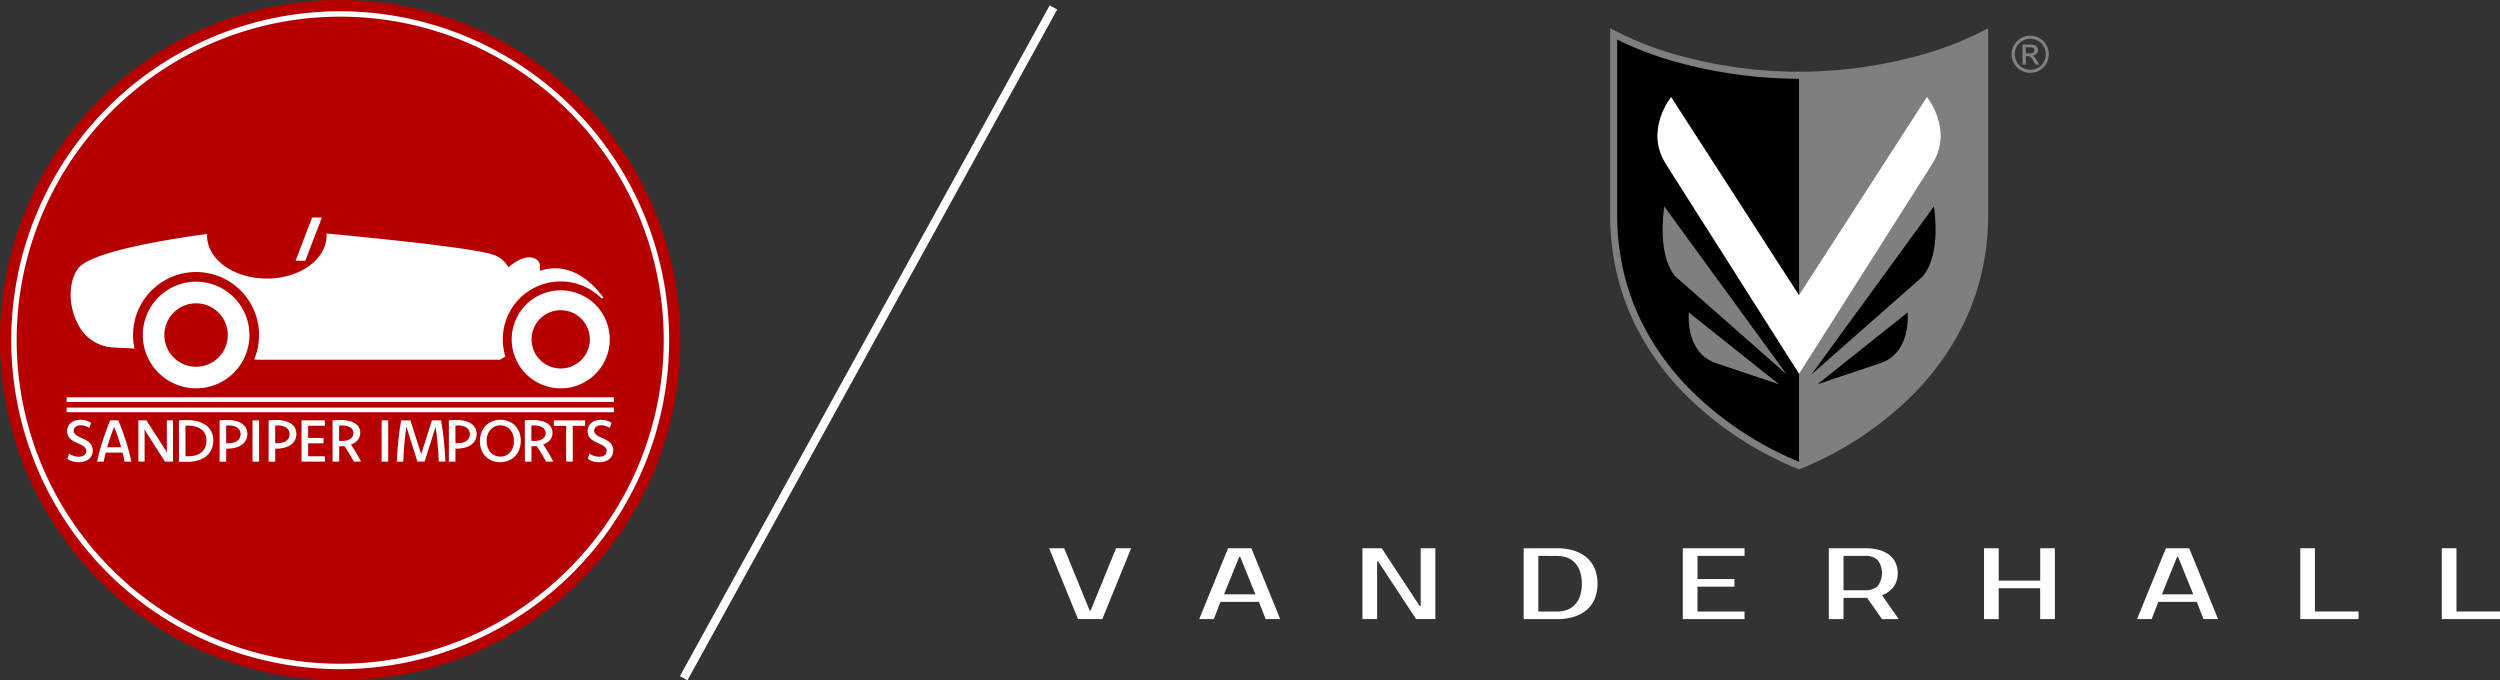 <svg xmlns="http://www.w3.org/2000/svg" xmlns:xlink="http://www.w3.org/1999/xlink" width="290.712" height="79.121" viewBox="0 0 290.712 79.121">
  <rect x="0" y="0" width="290.712" height="79.121" fill="#333333" stroke="none"/>
  <defs>
    <clipPath id="clip-path">
      <rect id="Rectangle_5687" data-name="Rectangle 5687" width="79.121" height="79.121" fill="none"/>
    </clipPath>
  </defs>
  <g id="Group_9109" data-name="Group 9109" transform="translate(-140 -56.635)">
    <g id="Group_9104" data-name="Group 9104" transform="translate(140 56.635)">
      <g id="Group_9103" data-name="Group 9103" clip-path="url(#clip-path)">
        <path id="Path_18629" data-name="Path 18629" d="M79.121,39.556A39.561,39.561,0,1,1,39.556,0,39.612,39.612,0,0,1,79.121,39.556" fill="#b60000"/>
        <path id="Path_18630" data-name="Path 18630" d="M46.178,7.93A38.252,38.252,0,1,0,84.434,46.178,38.3,38.3,0,0,0,46.178,7.93m0,75.875A37.623,37.623,0,1,1,83.805,46.178,37.669,37.669,0,0,1,46.178,83.805" transform="translate(-6.621 -6.621)" fill="#fff"/>
        <path id="Path_18631" data-name="Path 18631" d="M106.787,198.505a6.2,6.2,0,1,0,6.206,6.2,6.2,6.2,0,0,0-6.206-6.2m0,9.892a3.689,3.689,0,1,1,3.689-3.69,3.69,3.69,0,0,1-3.689,3.69" transform="translate(-83.986 -165.749)" fill="#fff"/>
        <path id="Path_18632" data-name="Path 18632" d="M366.292,204.6a5.7,5.7,0,1,0,5.7,5.7,5.7,5.7,0,0,0-5.7-5.7m0,9.088a3.389,3.389,0,1,1,3.387-3.387,3.388,3.388,0,0,1-3.387,3.387" transform="translate(-301.089 -170.839)" fill="#fff"/>
        <path id="Path_18633" data-name="Path 18633" d="M111.742,172l-.2.119a6.73,6.73,0,0,0-11.2,6.743l-.617.37H71.5l-.373-.032a7.326,7.326,0,1,0-14.08-2.838,7.168,7.168,0,0,0,.174,1.584l-.373-.032-2.06-.1a4.822,4.822,0,0,1-3.815-2.14c-1.395-2.121-1.62-5.171-.35-7.006,1.385-2.009,10.673-3.474,15.034-4.059,0,.064-.006.125-.006.19,0,2.761,3.111,5,6.948,5s6.948-2.24,6.948-5c0-.08,0-.164-.01-.244,2.626.244,16.516,1.562,19.186,2.413a3.016,3.016,0,0,1,1.963,1.52c.8-.672,1.964-1.411,2.947-1.08.707.235.823.855.72,1.495,1.481-.514,4.448-.82,7.385,3.095" transform="translate(-41.574 -137.404)" fill="#fff"/>
        <path id="Path_18634" data-name="Path 18634" d="M209.423,158.308h-1.132l1.928-5.03h1.132Z" transform="translate(-173.921 -127.985)" fill="#fff"/>
        <path id="Path_18635" data-name="Path 18635" d="M47.539,299.756a2.241,2.241,0,0,0,.549.267,1.889,1.889,0,0,0,.587.095,1.291,1.291,0,0,0,.354-.046.842.842,0,0,0,.276-.132.6.6,0,0,0,.178-.208.608.608,0,0,0,.062-.28.572.572,0,0,0-.1-.329.96.96,0,0,0-.25-.248,2.259,2.259,0,0,0-.356-.2l-.407-.187q-.207-.1-.406-.209a1.693,1.693,0,0,1-.356-.268,1.22,1.22,0,0,1-.252-.363,1.174,1.174,0,0,1-.095-.491,1.3,1.3,0,0,1,.116-.561,1.219,1.219,0,0,1,.323-.42,1.415,1.415,0,0,1,.5-.263,2.131,2.131,0,0,1,.633-.089,2.133,2.133,0,0,1,1.208.351l-.19.6a2.121,2.121,0,0,0-.5-.235,1.717,1.717,0,0,0-.518-.079,1.153,1.153,0,0,0-.319.042.769.769,0,0,0-.254.123.6.6,0,0,0-.169.2.546.546,0,0,0-.062.262.535.535,0,0,0,.095.319.974.974,0,0,0,.252.24,2.247,2.247,0,0,0,.356.194q.2.088.405.184t.407.213a1.68,1.68,0,0,1,.356.275,1.261,1.261,0,0,1,.25.372,1.238,1.238,0,0,1,.095.507,1.3,1.3,0,0,1-.122.571,1.244,1.244,0,0,1-.342.43,1.536,1.536,0,0,1-.519.27,2.188,2.188,0,0,1-.649.093,2.531,2.531,0,0,1-.725-.1,2.01,2.01,0,0,1-.59-.284Z" transform="translate(-39.518 -247.008)" fill="#fff"/>
        <path id="Path_18636" data-name="Path 18636" d="M70.9,296.23q.494,1.185.881,2.4t.639,2.4h-.784q-.052-.256-.111-.52t-.132-.527h-1.95q-.073.264-.131.527t-.11.52h-.766a24.366,24.366,0,0,1,.642-2.4q.389-1.214.879-2.4Zm.328,3.13q-.173-.6-.377-1.2t-.436-1.168q-.228.571-.432,1.168t-.378,1.2Z" transform="translate(-57.144 -247.349)" fill="#fff"/>
        <path id="Path_18637" data-name="Path 18637" d="M101.545,301.029h-.939l-2.144-3.353q-.073-.115-.131-.226t-.11-.223q.01.111.015.223c0,.074.005.15.005.226v3.353h-.725v-4.8h.936l2.151,3.353q.072.115.129.223t.109.216q-.011-.108-.014-.219t0-.22v-3.353h.721Z" transform="translate(-81.425 -247.349)" fill="#fff"/>
        <path id="Path_18638" data-name="Path 18638" d="M126.075,296.077l.248-.013q.118-.007.233-.01l.23-.005.238,0a4.656,4.656,0,0,1,1.286.162,2.782,2.782,0,0,1,.955.466,2.015,2.015,0,0,1,.6.741,2.287,2.287,0,0,1,.205.984,2.529,2.529,0,0,1-.211,1.055,2.146,2.146,0,0,1-.606.787,2.737,2.737,0,0,1-.962.491,4.473,4.473,0,0,1-1.281.169l-.24,0-.226,0-.226-.008-.24-.012Zm.766,4.174c.058,0,.114,0,.169,0h.169a2.917,2.917,0,0,0,.88-.123,1.859,1.859,0,0,0,.661-.356,1.53,1.53,0,0,0,.414-.571,1.94,1.94,0,0,0,.143-.763,1.832,1.832,0,0,0-.142-.74,1.449,1.449,0,0,0-.413-.547,1.866,1.866,0,0,0-.664-.339,3.144,3.144,0,0,0-.894-.116H127q-.081,0-.161,0Z" transform="translate(-105.271 -247.196)" fill="#fff"/>
        <path id="Path_18639" data-name="Path 18639" d="M154.739,296.043q.273-.024.5-.03t.418-.007a3.919,3.919,0,0,1,.97.11,2.263,2.263,0,0,1,.727.316,1.4,1.4,0,0,1,.456.505,1.431,1.431,0,0,1,.157.677,1.5,1.5,0,0,1-.632,1.263,2.2,2.2,0,0,1-.744.34,3.9,3.9,0,0,1-.992.116l-.043,0-.05,0v1.513h-.766Zm.766,2.654.145,0,.138,0a2.165,2.165,0,0,0,.583-.073,1.288,1.288,0,0,0,.438-.209.917.917,0,0,0,.275-.333.994.994,0,0,0,.095-.439.915.915,0,0,0-.095-.422.9.9,0,0,0-.275-.317,1.292,1.292,0,0,0-.442-.2,2.328,2.328,0,0,0-.594-.069l-.133,0a1.133,1.133,0,0,0-.136.012Z" transform="translate(-129.205 -247.162)" fill="#fff"/>
        <rect id="Rectangle_5683" data-name="Rectangle 5683" width="0.766" height="4.798" transform="translate(29.362 48.882)" fill="#fff"/>
        <path id="Path_18640" data-name="Path 18640" d="M189.3,296.043q.273-.024.5-.03t.418-.007a3.919,3.919,0,0,1,.97.11,2.262,2.262,0,0,1,.727.316,1.4,1.4,0,0,1,.456.505,1.431,1.431,0,0,1,.157.677,1.5,1.5,0,0,1-.632,1.263,2.2,2.2,0,0,1-.744.34,3.9,3.9,0,0,1-.993.116l-.043,0-.05,0v1.513H189.3Zm.766,2.654.145,0,.138,0a2.165,2.165,0,0,0,.583-.073,1.291,1.291,0,0,0,.438-.209.918.918,0,0,0,.275-.333.994.994,0,0,0,.095-.439.915.915,0,0,0-.095-.422.9.9,0,0,0-.275-.317,1.3,1.3,0,0,0-.442-.2,2.329,2.329,0,0,0-.594-.069l-.133,0a1.14,1.14,0,0,0-.136.012Z" transform="translate(-158.065 -247.162)" fill="#fff"/>
        <path id="Path_18641" data-name="Path 18641" d="M215.221,296.852h-1.95v1.425h1.788v.628H213.27v1.5h1.95v.621H212.5v-4.8h2.717Z" transform="translate(-177.438 -247.349)" fill="#fff"/>
        <path id="Path_18642" data-name="Path 18642" d="M234.346,296.043q.255-.017.5-.027t.442-.01a4.218,4.218,0,0,1,.96.1,2.207,2.207,0,0,1,.716.292,1.373,1.373,0,0,1,.447.464,1.229,1.229,0,0,1,.155.62,1.373,1.373,0,0,1-.072.452,1.27,1.27,0,0,1-.212.383,1.473,1.473,0,0,1-.341.307,2.08,2.08,0,0,1-.46.225q.3.449.6.951t.578,1.042h-.839q-.235-.436-.516-.9t-.585-.908a2.777,2.777,0,0,1-.285.02q-.15,0-.316,0v1.786h-.766Zm.766,2.391.155.005.152,0a2.325,2.325,0,0,0,.573-.064,1.322,1.322,0,0,0,.425-.182.78.78,0,0,0,.352-.668.752.752,0,0,0-.092-.373.8.8,0,0,0-.266-.279,1.372,1.372,0,0,0-.43-.177,2.464,2.464,0,0,0-.58-.062l-.142,0-.149.005Z" transform="translate(-195.676 -247.162)" fill="#fff"/>
        <rect id="Rectangle_5684" data-name="Rectangle 5684" width="0.766" height="4.798" transform="translate(44.377 48.882)" fill="#fff"/>
        <path id="Path_18643" data-name="Path 18643" d="M284.739,296.23q.111.652.194,1.263t.143,1.2q.061.591.1,1.17t.064,1.163h-.773q-.021-.52-.054-1.032t-.08-1.018q-.047-.506-.1-1t-.133-.991l-1.281,4.045h-.832l-1.284-4.062q-.076.5-.136,1t-.1,1.006q-.045.506-.077,1.021t-.053,1.038h-.749q.024-.584.064-1.163t.1-1.17q.058-.591.141-1.2t.193-1.263h1.09l1.246,3.927,1.246-3.927Z" transform="translate(-233.445 -247.349)" fill="#fff"/>
        <path id="Path_18644" data-name="Path 18644" d="M316.318,296.043q.273-.024.5-.03t.418-.007a3.919,3.919,0,0,1,.97.11,2.261,2.261,0,0,1,.727.316,1.4,1.4,0,0,1,.456.505,1.433,1.433,0,0,1,.157.677,1.5,1.5,0,0,1-.632,1.263,2.2,2.2,0,0,1-.744.34,3.9,3.9,0,0,1-.993.116l-.043,0-.05,0v1.513h-.766Zm.766,2.654.145,0,.138,0a2.165,2.165,0,0,0,.583-.073,1.291,1.291,0,0,0,.438-.209.918.918,0,0,0,.275-.333.993.993,0,0,0,.095-.439.915.915,0,0,0-.095-.422.9.9,0,0,0-.275-.317,1.3,1.3,0,0,0-.442-.2,2.33,2.33,0,0,0-.594-.069l-.133,0a1.14,1.14,0,0,0-.136.012Z" transform="translate(-264.122 -247.162)" fill="#fff"/>
        <path id="Path_18645" data-name="Path 18645" d="M340.606,295.822a2.547,2.547,0,0,1,.6.071,2.355,2.355,0,0,1,.554.209,2.18,2.18,0,0,1,.478.345,2.14,2.14,0,0,1,.376.478,2.459,2.459,0,0,1,.249.606,2.817,2.817,0,0,1,.09.733,2.881,2.881,0,0,1-.091.746,2.536,2.536,0,0,1-.252.618,2.161,2.161,0,0,1-.383.488,2.248,2.248,0,0,1-.489.353,2.337,2.337,0,0,1-.566.213,2.682,2.682,0,0,1-.618.071,2.553,2.553,0,0,1-.6-.071,2.4,2.4,0,0,1-.554-.208,2.215,2.215,0,0,1-.482-.343,2.087,2.087,0,0,1-.38-.478,2.4,2.4,0,0,1-.247-.606,2.88,2.88,0,0,1-.088-.733,2.953,2.953,0,0,1,.09-.748,2.45,2.45,0,0,1,.252-.62,2.174,2.174,0,0,1,.387-.488,2.283,2.283,0,0,1,.49-.353,2.334,2.334,0,0,1,.568-.213,2.683,2.683,0,0,1,.616-.071m-.038.648a1.519,1.519,0,0,0-1.091.464,1.709,1.709,0,0,0-.356.566,2.079,2.079,0,0,0-.135.773,2.2,2.2,0,0,0,.133.8,1.7,1.7,0,0,0,.354.574,1.432,1.432,0,0,0,.513.345,1.648,1.648,0,0,0,.609.115,1.513,1.513,0,0,0,.58-.116,1.485,1.485,0,0,0,.5-.345,1.69,1.69,0,0,0,.354-.566,2.109,2.109,0,0,0,.133-.777,2.231,2.231,0,0,0-.131-.8,1.661,1.661,0,0,0-.354-.574,1.454,1.454,0,0,0-.511-.344,1.614,1.614,0,0,0-.6-.115" transform="translate(-282.396 -247.008)" fill="#fff"/>
        <path id="Path_18646" data-name="Path 18646" d="M369.838,296.043q.255-.017.5-.027t.442-.01a4.218,4.218,0,0,1,.96.1,2.207,2.207,0,0,1,.716.292,1.372,1.372,0,0,1,.447.464,1.228,1.228,0,0,1,.155.62,1.376,1.376,0,0,1-.072.452,1.273,1.273,0,0,1-.212.383,1.473,1.473,0,0,1-.341.307,2.082,2.082,0,0,1-.459.225q.3.449.6.951t.578,1.042h-.839q-.235-.436-.516-.9t-.585-.908a2.776,2.776,0,0,1-.285.02q-.15,0-.316,0v1.786h-.766Zm.766,2.391.155.005.152,0a2.325,2.325,0,0,0,.573-.064,1.322,1.322,0,0,0,.425-.182.78.78,0,0,0,.352-.668.754.754,0,0,0-.092-.373.8.8,0,0,0-.266-.279,1.373,1.373,0,0,0-.43-.177,2.464,2.464,0,0,0-.58-.062l-.142,0-.149.005Z" transform="translate(-308.81 -247.162)" fill="#fff"/>
        <path id="Path_18647" data-name="Path 18647" d="M393.92,296.869h-1.433v4.16h-.766v-4.16h-1.436v-.638h3.635Z" transform="translate(-325.883 -247.349)" fill="#fff"/>
        <path id="Path_18648" data-name="Path 18648" d="M414.3,299.756a2.239,2.239,0,0,0,.549.267,1.887,1.887,0,0,0,.587.095,1.294,1.294,0,0,0,.354-.046.841.841,0,0,0,.276-.132.593.593,0,0,0,.178-.208.607.607,0,0,0,.062-.28.574.574,0,0,0-.095-.329.961.961,0,0,0-.25-.248,2.26,2.26,0,0,0-.356-.2l-.407-.187q-.207-.1-.405-.209a1.689,1.689,0,0,1-.356-.268,1.216,1.216,0,0,1-.252-.363,1.171,1.171,0,0,1-.095-.491,1.3,1.3,0,0,1,.116-.561,1.218,1.218,0,0,1,.323-.42,1.412,1.412,0,0,1,.5-.263,2.13,2.13,0,0,1,.633-.089,2.133,2.133,0,0,1,1.208.351l-.19.6a2.126,2.126,0,0,0-.5-.235,1.717,1.717,0,0,0-.518-.079,1.153,1.153,0,0,0-.319.042.767.767,0,0,0-.254.123.6.6,0,0,0-.169.2.546.546,0,0,0-.062.262.536.536,0,0,0,.095.319.977.977,0,0,0,.252.24,2.248,2.248,0,0,0,.356.194q.2.088.405.184t.407.213a1.675,1.675,0,0,1,.356.275,1.262,1.262,0,0,1,.25.372,1.238,1.238,0,0,1,.095.507,1.294,1.294,0,0,1-.122.571,1.245,1.245,0,0,1-.342.43,1.538,1.538,0,0,1-.52.27,2.188,2.188,0,0,1-.649.093,2.532,2.532,0,0,1-.725-.1,2.008,2.008,0,0,1-.59-.284Z" transform="translate(-345.762 -247.008)" fill="#fff"/>
        <rect id="Rectangle_5685" data-name="Rectangle 5685" width="63.637" height="0.538" transform="translate(7.748 47.396)" fill="#fff"/>
        <rect id="Rectangle_5686" data-name="Rectangle 5686" width="63.637" height="0.538" transform="translate(7.748 46.202)" fill="#fff"/>
      </g>
    </g>
    <g id="Group_9108" data-name="Group 9108" transform="translate(-6 2)">
      <g id="Group_8222" data-name="Group 8222" transform="translate(333.241 57.931)">
        <path id="Path_8201" data-name="Path 8201" d="M231.665,94.112a2.212,2.212,0,0,1,1.058.279,1.98,1.98,0,0,1,.807.8,2.167,2.167,0,0,1,.005,2.155,2.007,2.007,0,0,1-.8.8,2.17,2.17,0,0,1-2.148,0,2.018,2.018,0,0,1-.8-.8,2.158,2.158,0,0,1,0-2.156,1.989,1.989,0,0,1,.808-.8A2.213,2.213,0,0,1,231.665,94.112Zm0,.358a1.837,1.837,0,0,0-.885.233,1.669,1.669,0,0,0-.674.666,1.793,1.793,0,0,0,0,1.8,1.7,1.7,0,0,0,.668.666,1.8,1.8,0,0,0,1.79,0,1.687,1.687,0,0,0,.666-.666,1.8,1.8,0,0,0,0-1.8,1.661,1.661,0,0,0-.674-.666,1.842,1.842,0,0,0-.883-.233Zm-.9,3V95.142h.8a1.942,1.942,0,0,1,.6.066.572.572,0,0,1,.292.225.6.6,0,0,1,.109.341.618.618,0,0,1-.182.443.715.715,0,0,1-.482.212.642.642,0,0,1,.2.123,2.659,2.659,0,0,1,.343.463l.283.455h-.458l-.206-.366a1.869,1.869,0,0,0-.392-.541.483.483,0,0,0-.3-.08h-.22v.987Zm.375-1.307h.455a.733.733,0,0,0,.445-.1.317.317,0,0,0,.119-.257.312.312,0,0,0-.058-.184.341.341,0,0,0-.159-.122,1.166,1.166,0,0,0-.376-.04h-.427Z" transform="translate(-182.817 -93.256)" fill="#818181"/>
        <g id="Group_8074" data-name="Group 8074" transform="translate(0)">
          <g id="Group_8069" data-name="Group 8069">
            <path id="Path_8202" data-name="Path 8202" d="M130.025,92.313h0a38.589,38.589,0,0,1-6.943,2.5,53.076,53.076,0,0,1-13.123,1.748h-.6a52.915,52.915,0,0,1-13.109-1.748,38.575,38.575,0,0,1-6.933-2.5l-1.621-.8v21.665a30.03,30.03,0,0,0,.76,6.781,28.154,28.154,0,0,0,2.039,5.805,31.021,31.021,0,0,0,6.421,8.8,38.964,38.964,0,0,0,7.088,5.419,38.293,38.293,0,0,0,4.913,2.507l.752.312.727-.3A38.369,38.369,0,0,0,115.318,140a39.036,39.036,0,0,0,7.1-5.422,31.052,31.052,0,0,0,6.431-8.807,28.136,28.136,0,0,0,2.042-5.807,29.986,29.986,0,0,0,.761-6.782V91.514Z" transform="translate(-87.7 -91.514)" fill="#807f7f"/>
          </g>
          <path id="Path_8203" data-name="Path 8203" d="M111.011,100.046A53.723,53.723,0,0,1,97.7,98.271a39.466,39.466,0,0,1-7.083-2.558l-.445-.22v20.354a29.207,29.207,0,0,0,.739,6.6,27.334,27.334,0,0,0,1.98,5.637,30.217,30.217,0,0,0,6.254,8.572,38.135,38.135,0,0,0,6.943,5.3,37.449,37.449,0,0,0,4.806,2.452l.428.187,0-44.55Z" transform="translate(-89.359 -94.184)"/>
          <path id="Path_8204" data-name="Path 8204" d="M136.4,123.462c2.405-3.933-.678-7.684-.678-7.684l-14.872,23.044-14.871-23.041s-3.082,3.752-.678,7.684l15.553,24.493Z" transform="translate(-98.892 -107.791)" fill="#fff"/>
          <g id="Group_8070" data-name="Group 8070" transform="translate(6.097 20.697)">
            <path id="Path_8205" data-name="Path 8205" d="M108.07,162.845l12.577,11.072-14.242-19.543C105.529,161.287,108.07,162.845,108.07,162.845Z" transform="translate(-106.222 -154.374)" fill="#807f7f"/>
          </g>
          <g id="Group_8071" data-name="Group 8071" transform="translate(9.125 33.04)">
            <path id="Path_8206" data-name="Path 8206" d="M118.523,197.733l7.4,2.481-10.481-8.35S114.947,196.462,118.523,197.733Z" transform="translate(-115.417 -191.864)" fill="#807f7f"/>
          </g>
          <g id="Group_8072" data-name="Group 8072" transform="translate(23.409 20.697)">
            <path id="Path_8207" data-name="Path 8207" d="M171.377,162.845,158.8,173.918l14.242-19.544C173.937,161.16,171.377,162.845,171.377,162.845Z" transform="translate(-158.8 -154.374)"/>
          </g>
          <g id="Group_8073" data-name="Group 8073" transform="translate(24.1 33.04)">
            <path id="Path_8208" data-name="Path 8208" d="M168.3,197.732l-7.4,2.48,10.481-8.35S171.876,196.462,168.3,197.732Z" transform="translate(-160.9 -191.863)"/>
          </g>
        </g>
      </g>
      <g id="Group_8223" data-name="Group 8223" transform="translate(268 118.387)">
        <path id="Path_8209" data-name="Path 8209" d="M49.359,280.883h.118l2.955-7.239h1.754l-3.355,8.238H48.005l-3.355-8.238H46.4Z" transform="translate(-44.65 -273.643)" fill="#fff"/>
        <path id="Path_8210" data-name="Path 8210" d="M73.611,273.644l3.355,8.238H75.271l-.778-2H70.02l-.778,2H67.548l3.355-8.238ZM70.432,279h3.648l-1.766-4.353H72.2Z" transform="translate(-50.097 -273.643)" fill="#fff"/>
        <path id="Path_8211" data-name="Path 8211" d="M100.931,273.644v8.238H98.693l-4.415-6.71h-.119v6.71H92.454v-8.238h2.237l4.415,6.71h.118v-6.71Z" transform="translate(-56.022 -273.643)" fill="#fff"/>
        <path id="Path_8212" data-name="Path 8212" d="M120.936,273.644a6.553,6.553,0,0,1,1.925.268,4.181,4.181,0,0,1,1.484.782,3.506,3.506,0,0,1,.96,1.289,4.829,4.829,0,0,1,0,3.567,3.507,3.507,0,0,1-.96,1.288,4.185,4.185,0,0,1-1.484.782,6.557,6.557,0,0,1-1.925.268h-3.885v-8.238Zm-2.177.883V281h2.177a3.407,3.407,0,0,0,1.125-.182,2.353,2.353,0,0,0,.912-.577,2.821,2.821,0,0,0,.618-1,4.834,4.834,0,0,0,0-2.943,2.826,2.826,0,0,0-.618-1,2.35,2.35,0,0,0-.912-.577,3.4,3.4,0,0,0-1.125-.182Z" transform="translate(-61.873 -273.642)" fill="#fff"/>
        <path id="Path_8213" data-name="Path 8213" d="M143.046,274.527v2.7h4.294v.882h-4.3V281h5.474v.883h-7.179v-8.238h7.181v.883Z" transform="translate(-67.65 -273.642)" fill="#fff"/>
        <path id="Path_8214" data-name="Path 8214" d="M167.856,273.644a5.934,5.934,0,0,1,1.584.194,3.421,3.421,0,0,1,1.183.565,2.512,2.512,0,0,1,.741.907,2.76,2.76,0,0,1,.259,1.218,2.626,2.626,0,0,1-.469,1.589,2.927,2.927,0,0,1-1.354.989l1.942,2.778H169.8l-1.731-2.472h-2.746v2.472h-1.707v-8.238Zm-2.531.883v4h2.531a1.985,1.985,0,0,0,1.437-.488,2.51,2.51,0,0,0,0-3.025,1.987,1.987,0,0,0-1.437-.488Z" transform="translate(-72.95 -273.642)" fill="#fff"/>
        <path id="Path_8215" data-name="Path 8215" d="M195.529,273.644v8.238h-1.707v-3.591H189v3.591h-1.707v-8.238H189v3.767h4.827v-3.767Z" transform="translate(-78.581 -273.643)" fill="#fff"/>
        <path id="Path_8216" data-name="Path 8216" d="M216.71,273.644l3.355,8.238h-1.694l-.778-2H213.12l-.778,2h-1.7L214,273.644ZM213.532,279h3.647l-1.766-4.353H215.3Z" transform="translate(-84.137 -273.643)" fill="#fff"/>
        <path id="Path_8217" data-name="Path 8217" d="M242.325,281v.883h-6.77v-8.238h1.7V281Z" transform="translate(-90.063 -273.644)" fill="#fff"/>
        <path id="Path_8218" data-name="Path 8218" d="M263.909,281v.883h-6.77v-8.238h1.707V281Z" transform="translate(-95.197 -273.644)" fill="#fff"/>
      </g>
    </g>
    <line id="Line_358" data-name="Line 358" y1="78" x2="43" transform="translate(219.5 57.5)" fill="none" stroke="#fff" stroke-width="1"/>
  </g>
</svg>
